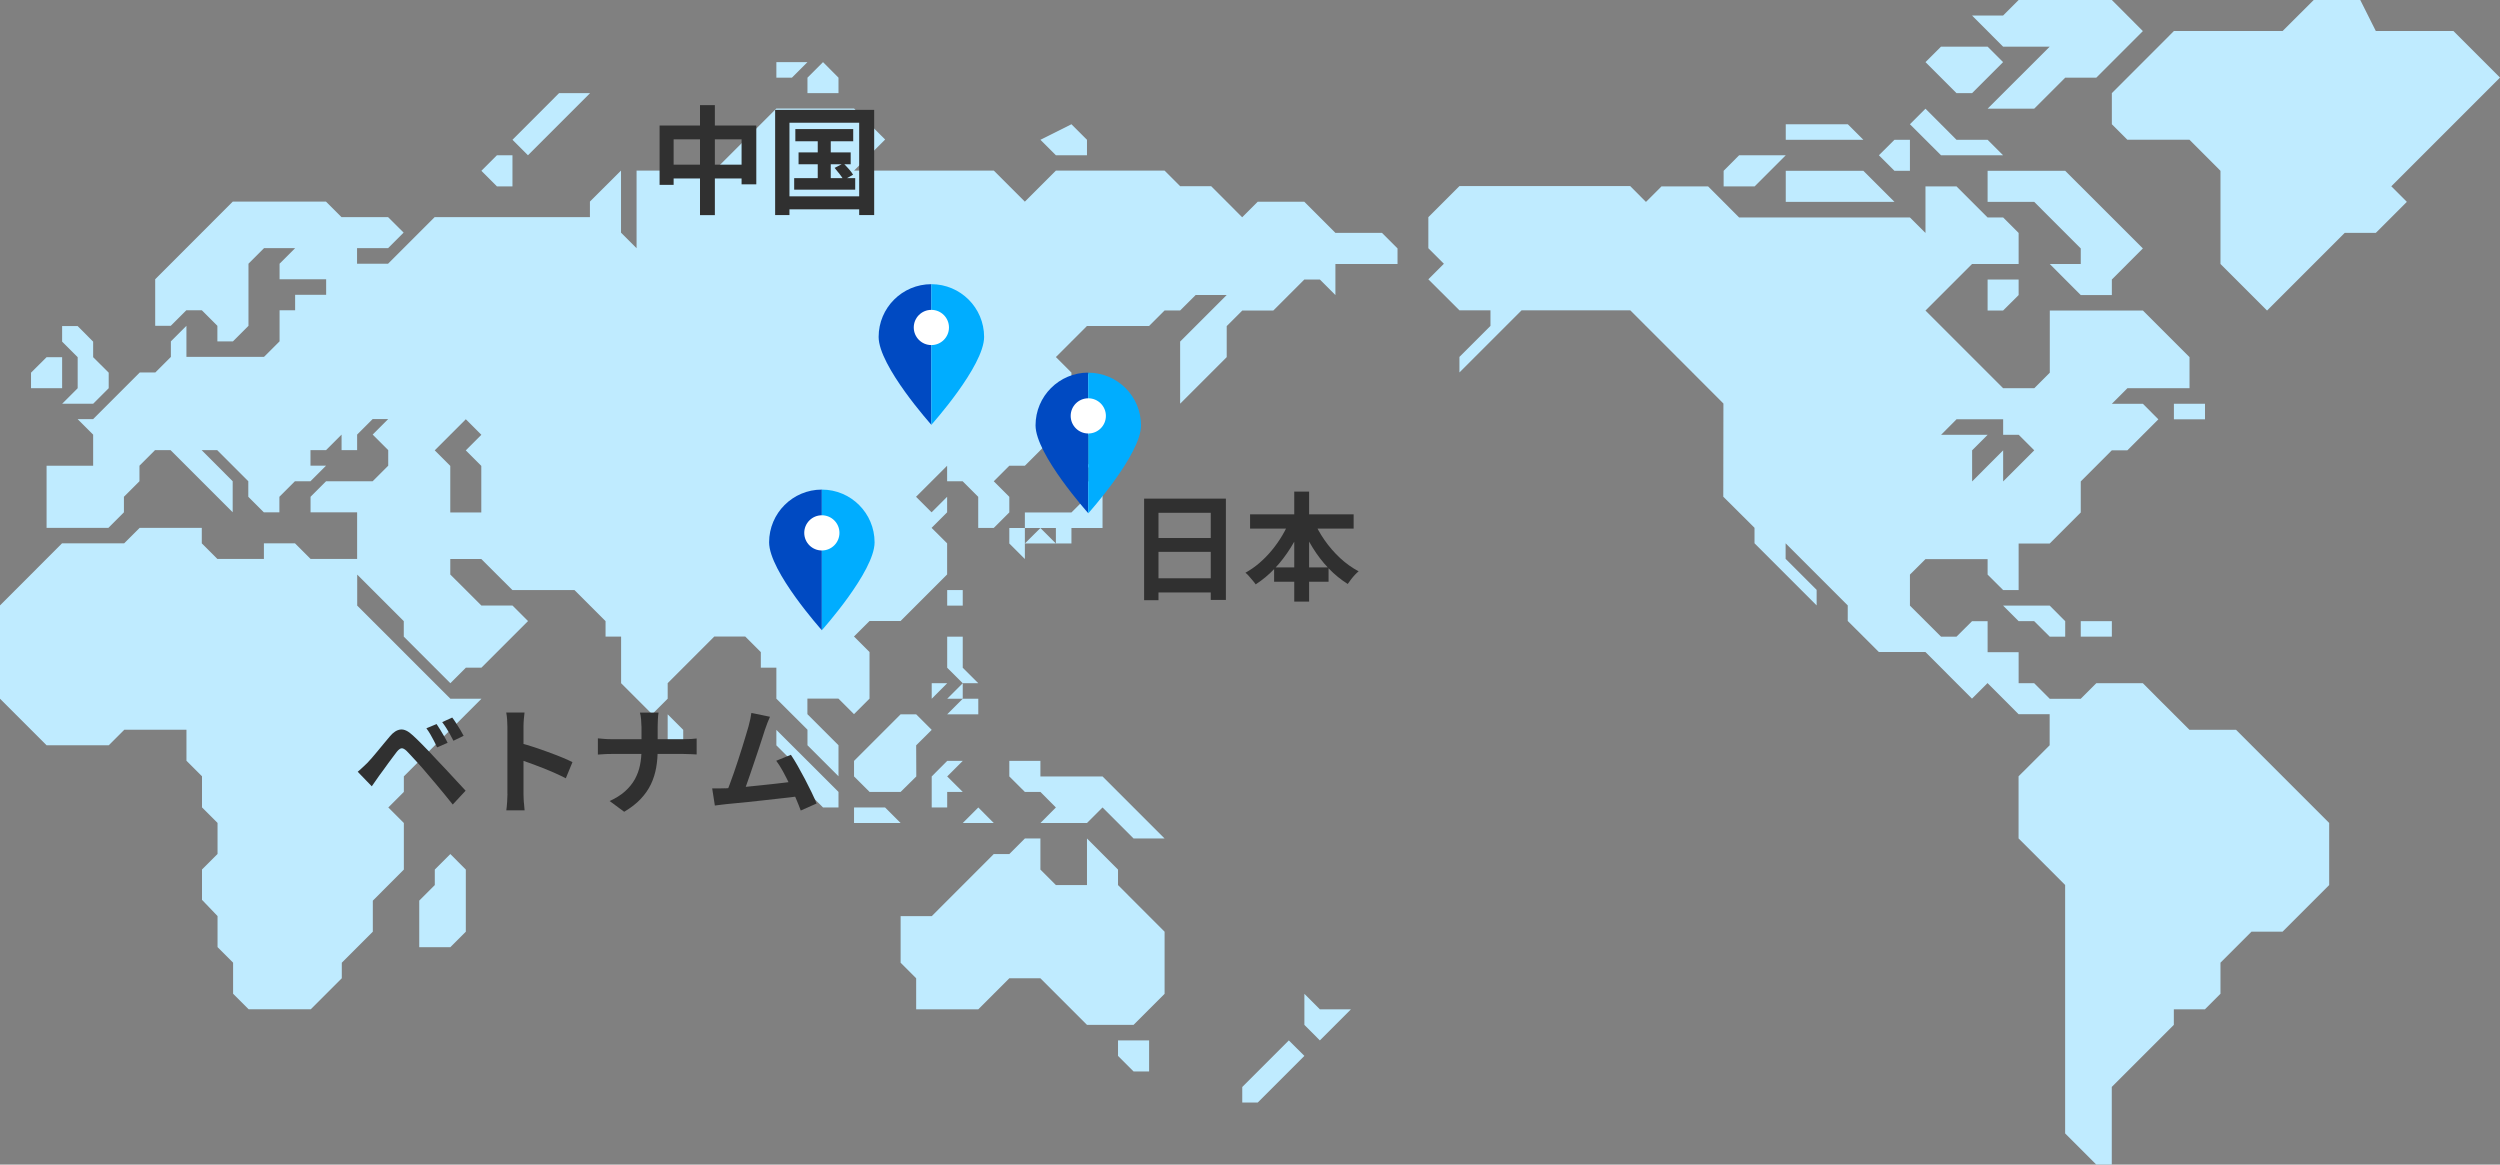 <?xml version="1.0" encoding="UTF-8"?>
<svg id="_レイヤー_2" data-name="レイヤー 2" xmlns="http://www.w3.org/2000/svg" width="365" height="170.03" viewBox="0 0 365 170.03">
  <rect x="0" y="0" width="365" height="170.03" fill="#808080" stroke="none"/>
  <defs>
    <style>
      .cls-1 {
        fill: #bfebff;
      }

      .cls-2 {
        fill: #303030;
      }

      .cls-3 {
        fill: #fff;
      }

      .cls-4 {
        fill: #004ac2;
      }

      .cls-5 {
        fill: #00adff;
      }
    </style>
  </defs>
  <g id="design">
    <g>
      <g>
        <polygon class="cls-1" points="63.48 129.22 63.48 126.96 65.75 124.69 68.01 126.96 68.01 136.03 65.75 138.29 61.21 138.29 61.21 131.49 63.48 129.22"/>
        <polygon class="cls-1" points="99.75 108.82 97.48 108.82 97.48 104.29 99.75 106.56 99.75 108.82"/>
        <path class="cls-1" d="M190.44,29.47l4.53,4.53h6.8l2.27,2.27v2.27h-9.07v4.54l-2.27-2.27h-2.27l-4.53,4.53h-4.53l-2.27,2.27v4.53l-6.8,6.8v-9.07l6.8-6.8h-4.53l-2.27,2.26h-2.27l-2.27,2.27h-9.07l-4.53,4.53,2.27,2.27v6.8l-6.8,6.8h-2.27l-2.27,2.27,2.27,2.27v2.27l-2.27,2.27h-2.27v-4.54l-2.27-2.27h-2.27v-2.27l-4.54,4.53,2.27,2.27,2.27-2.27v2.27l-2.27,2.27,2.27,2.26v4.54l-6.8,6.8h-4.53l-2.27,2.26,2.27,2.27v6.8l-2.27,2.27-2.27-2.27h-4.53v2.27l2.27,2.27,2.27,2.27v4.53l-4.53-4.53v-2.27l-4.54-4.53v-4.53h-2.27v-2.27l-2.27-2.27h-4.53l-6.8,6.8v2.27l-2.27,2.27-4.53-4.53v-6.8h-2.27v-2.26l-2.27-2.27-2.27-2.27h-9.06l-4.54-4.53h-4.53v2.26l2.27,2.26,2.27,2.27h4.54l2.27,2.27-6.8,6.8h-2.27l-2.27,2.27-6.8-6.8v-2.26l-6.8-6.8v4.53l2.27,2.27h0l2.27,2.26,4.53,4.54,4.54,4.53h4.53l-6.8,6.8-4.53,4.53v2.27l-2.27,2.27,2.27,2.27v6.8l-4.53,4.54v4.53l-4.53,4.53v2.27l-4.53,4.53h-9.07l-2.27-2.27v-4.54l-2.27-2.27v-4.53l-2.27-2.37v-4.43l2.27-2.27v-4.53l-2.27-2.27v-4.54l-2.27-2.27v-4.53h-9.07l-2.27,2.27H6.8l-2.27-2.27-2.27-2.27-2.27-2.27v-13.6l4.53-4.53,4.53-4.54h9.07l2.27-2.26h9.07v2.26l2.27,2.27h6.8v-2.27h4.54l2.27,2.27h6.8v-6.8h-6.8v-2.27l2.27-2.27h6.8l2.27-2.27v-2.27l-2.27-2.27,2.27-2.27h-2.27l-2.27,2.27v2.27h-2.27v-2.27l-2.27,2.27h-2.27v2.27h2.27l-2.27,2.27h-2.27l-2.27,2.27v2.27h-2.27l-2.27-2.27v-2.27l-2.27-2.27-2.27-2.27h-2.27l4.53,4.54v4.53l-9.07-9.07h-2.27l-2.27,2.27v2.27l-2.27,2.27v2.27l-2.27,2.27H6.8v-9.07h6.8v-4.54l-2.27-2.27h2.27l2.27-2.27,2.27-2.27,2.27-2.27h2.27l2.27-2.27v-2.27l2.27-2.27v4.53h11.33l2.27-2.27v-4.53h2.27v-2.26h4.53v-2.27h-6.8v-2.27l2.27-2.27h-4.54l-2.27,2.27v9.07l-2.27,2.27h-2.27v-2.27l-2.27-2.27h-2.27l-2.27,2.27h-2.27v-6.8l11.33-11.34h13.6l2.27,2.27h6.8l2.27,2.26-2.27,2.27h-4.53v2.27h4.53l6.8-6.8h22.67v-2.27l4.54-4.53v9.07l2.27,2.27v-11.33h11.34l9.07-9.07h11.34l4.54,4.53-4.54,4.54h20.41l4.53,4.53,4.53-4.53h15.87l2.27,2.27h4.53l4.53,4.54,2.27-2.27h6.8ZM68.01,65.75l2.27-2.27-2.27-2.27-2.27,2.27-2.27,2.27,2.27,2.27v6.8h4.53v-6.8l-2.27-2.27Z"/>
        <polygon class="cls-1" points="9.07 47.61 9.07 49.88 11.34 52.15 11.34 56.68 9.07 58.95 13.6 58.95 15.87 56.68 15.87 54.41 13.6 52.15 13.6 49.88 11.34 47.61 9.07 47.61"/>
        <polygon class="cls-1" points="6.8 52.15 9.07 52.15 9.07 54.41 9.07 56.68 4.53 56.68 4.53 54.41 6.8 52.15"/>
        <polygon class="cls-1" points="81.62 13.6 74.82 20.41 77.08 22.67 86.15 13.6 81.62 13.6"/>
        <polygon class="cls-1" points="74.82 22.67 74.82 27.21 72.55 27.21 70.28 24.94 72.55 22.67 74.82 22.67"/>
        <polygon class="cls-1" points="117.89 9.07 115.62 11.34 113.35 11.34 113.35 9.07 117.89 9.07"/>
        <polygon class="cls-1" points="122.42 11.34 122.42 13.6 117.89 13.6 117.89 11.34 120.16 9.07 122.42 11.34"/>
        <polygon class="cls-1" points="158.7 20.41 158.7 22.67 154.16 22.67 151.9 20.41 156.43 18.14 158.7 20.41"/>
        <polygon class="cls-1" points="158.7 54.41 158.7 63.48 160.97 63.48 160.97 56.68 158.7 54.41"/>
        <rect class="cls-1" x="159.36" y="66.41" width="3.21" height="3.21" transform="translate(-.91 133.85) rotate(-45.04)"/>
        <polygon class="cls-1" points="158.7 72.55 158.7 70.28 160.97 70.28 160.97 77.09 156.43 77.09 156.43 79.35 154.16 79.35 154.16 77.09 149.63 77.09 149.63 74.82 156.43 74.82 158.7 72.55"/>
        <polygon class="cls-1" points="149.63 79.35 154.16 79.35 151.9 77.09 149.63 79.35"/>
        <polygon class="cls-1" points="149.63 77.09 147.36 77.09 147.36 79.35 149.63 81.62 149.63 77.09"/>
        <rect class="cls-1" x="138.29" y="86.15" width="2.27" height="2.27"/>
        <polygon class="cls-1" points="136.03 99.75 138.29 99.75 136.03 102.02 136.03 99.75"/>
        <polygon class="cls-1" points="140.56 102.02 140.56 99.75 138.29 102.02 140.56 102.02"/>
        <polygon class="cls-1" points="140.56 99.75 142.83 99.75 140.56 97.49 140.56 92.95 138.29 92.95 138.29 97.49 140.56 99.75"/>
        <polygon class="cls-1" points="142.83 104.29 138.29 104.29 140.56 102.02 142.83 102.02 142.83 104.29"/>
        <polygon class="cls-1" points="142.83 117.89 140.56 120.16 145.09 120.16 142.83 117.89"/>
        <polygon class="cls-1" points="133.76 104.29 131.49 104.29 129.22 106.56 124.69 111.09 124.69 113.36 126.96 115.62 131.49 115.62 133.78 113.36 133.76 108.82 136.03 106.56 133.76 104.29"/>
        <polygon class="cls-1" points="138.29 111.09 136.03 113.36 136.03 117.89 138.29 117.89 138.29 115.62 140.56 115.62 138.29 113.36 140.56 111.09 138.29 111.09"/>
        <polygon class="cls-1" points="113.35 106.56 113.35 108.82 115.62 111.09 115.62 113.36 120.16 117.89 122.42 117.89 122.42 115.62 113.35 106.56"/>
        <polygon class="cls-1" points="129.22 117.89 131.49 120.16 124.69 120.16 124.69 117.89 129.22 117.89"/>
        <polygon class="cls-1" points="147.36 111.09 151.9 111.09 151.9 113.36 156.43 113.36 160.97 113.36 170.03 122.42 165.5 122.42 160.97 117.89 158.7 120.16 156.43 120.16 151.9 120.16 154.16 117.89 151.9 115.62 149.63 115.62 147.36 113.36 147.36 111.09"/>
        <polygon class="cls-1" points="158.7 122.42 158.7 129.22 154.16 129.22 151.9 126.96 151.9 122.42 149.63 122.42 147.36 124.69 145.09 124.69 136.03 133.76 131.49 133.76 131.49 140.56 133.76 142.83 133.76 147.36 142.83 147.36 147.36 142.83 151.9 142.83 156.43 147.36 158.7 149.63 165.5 149.63 170.03 145.1 170.03 136.03 163.23 129.22 163.23 126.96 158.7 122.42"/>
        <polygon class="cls-1" points="163.23 154.16 163.23 151.9 167.77 151.9 167.77 156.43 165.5 156.43 163.23 154.16"/>
        <polygon class="cls-1" points="292.45 88.42 299.26 88.42 301.52 90.69 301.52 92.95 299.26 92.95 296.99 90.69 294.72 90.69 292.45 88.42"/>
        <polygon class="cls-1" points="306.06 92.95 303.79 92.95 303.79 90.69 306.06 90.69 308.33 90.69 308.33 92.95 306.06 92.95"/>
        <rect class="cls-1" x="317.39" y="58.95" width="4.54" height="2.27"/>
        <path class="cls-1" d="M238.05,27.21l2.26,2.27,2.27-2.27h6.8l4.53,4.54h24.94l2.27,2.26v-6.8h4.53l4.54,4.54h2.27l2.26,2.26v4.53h-6.8l-6.8,6.8,11.34,11.34h4.54l2.27-2.27v-9.07h13.6l6.8,6.8v4.54h-9.07l-2.27,2.27h4.53l2.26,2.27-4.53,4.53h-2.27l-4.53,4.54v4.53l-4.53,4.53h-4.54v6.8h-2.26l-2.27-2.26v-2.26h-9.07l-2.27,2.26v4.53l4.54,4.53h2.26l2.27-2.26h2.27v4.53h4.53v4.53h2.27l2.27,2.27h4.53l2.27-2.27h6.8l2.26,2.27,4.54,4.53h6.8l13.6,13.6v9.07l-6.8,6.8h-4.54l-4.53,4.53v4.54l-2.27,2.27h-4.54v2.27l-4.53,4.53-4.53,4.53v11.33h-2.27l-4.54-4.54v-36.27l-2.26-2.27-4.54-4.53v-9.07l4.54-4.53v-4.54h-4.54l-2.26-2.27-2.27-2.27-2.27,2.27-2.27-2.27-2.26-2.27-2.27-2.27h-6.8l-4.54-4.53v-2.27l-9.07-9.07v2.27l4.53,4.53v2.27l-9.07-9.07v-2.26l-4.56-4.54.02-13.6-4.53-4.54-9.07-9.07h-15.87l-9.07,9.07v-2.27l4.53-4.53v-2.27h-4.53l-4.54-4.53,2.27-2.27-2.27-2.27v-4.53l4.54-4.54h24.94ZM294.72,63.48h-2.26v-2.27h-6.8l-2.26,2.27h6.8l-2.27,2.27v4.54l4.53-4.54v4.54l4.54-4.54-2.27-2.27Z"/>
        <polygon class="cls-1" points="188.17 151.9 190.44 154.16 183.63 160.97 181.37 160.97 181.37 158.7 188.17 151.9"/>
        <polygon class="cls-1" points="192.7 151.9 190.44 149.63 190.44 145.1 192.7 147.36 197.24 147.36 192.7 151.9"/>
        <polygon class="cls-1" points="260.72 29.47 260.72 24.94 272.05 24.94 276.59 29.47 260.72 29.47"/>
        <polygon class="cls-1" points="253.91 22.67 260.72 22.67 256.18 27.21 251.65 27.21 251.65 24.94 253.91 22.67"/>
        <polygon class="cls-1" points="290.19 24.94 290.19 29.47 296.99 29.47 303.79 36.27 303.79 38.54 299.26 38.54 303.79 43.08 308.33 43.08 308.33 40.81 312.86 36.27 301.52 24.94 290.19 24.94"/>
        <polygon class="cls-1" points="308.33 0 294.72 0 292.45 2.27 287.92 2.27 292.45 6.81 299.26 6.81 290.19 15.87 296.99 15.87 301.52 11.34 306.06 11.34 312.86 4.54 308.33 0"/>
        <polygon class="cls-1" points="290.19 20.41 292.45 22.67 283.39 22.67 278.85 18.14 281.12 15.87 285.65 20.41 290.19 20.41"/>
        <polygon class="cls-1" points="276.59 24.94 274.32 22.67 276.59 20.41 278.85 20.41 278.85 24.94 276.59 24.94"/>
        <polygon class="cls-1" points="272.05 20.41 260.72 20.41 260.72 18.14 269.78 18.14 272.05 20.41"/>
        <polygon class="cls-1" points="283.39 6.81 290.19 6.81 292.45 9.07 287.92 13.6 285.65 13.6 281.12 9.07 283.39 6.81"/>
        <polygon class="cls-1" points="290.19 45.34 290.19 40.81 294.72 40.81 294.72 43.08 292.45 45.34 290.19 45.34"/>
        <polygon class="cls-1" points="346.87 34 351.4 29.47 349.13 27.2 365 11.33 358.2 4.53 346.87 4.53 344.6 0 337.8 0 333.26 4.53 317.39 4.53 308.33 13.6 308.33 18.14 310.59 20.4 319.66 20.4 324.19 24.94 324.19 38.54 330.99 45.34 342.33 34 346.87 34"/>
      </g>
      <g>
        <g>
          <path class="cls-4" d="M128.28,49.19c0,4.25,7.7,12.83,7.7,12.83v-20.53c-4.25,0-7.7,3.45-7.7,7.7Z"/>
          <path class="cls-5" d="M135.98,41.49v20.53s7.7-8.58,7.7-12.83-3.45-7.7-7.7-7.7Z"/>
        </g>
        <circle class="cls-3" cx="135.98" cy="47.81" r="2.57"/>
      </g>
      <g>
        <g>
          <path class="cls-4" d="M112.29,79.18c0,4.25,7.7,12.83,7.7,12.83v-20.53c-4.25,0-7.7,3.45-7.7,7.7Z"/>
          <path class="cls-5" d="M119.99,71.48v20.53s7.7-8.58,7.7-12.83-3.45-7.7-7.7-7.7Z"/>
        </g>
        <circle class="cls-3" cx="119.99" cy="77.8" r="2.57"/>
      </g>
      <g>
        <path class="cls-2" d="M167.04,72.8h11.94v14.79h-2.21v-12.72h-7.63v12.76h-2.1v-14.83ZM168.47,78.55h9.2v2.02h-9.2v-2.02ZM168.47,84.43h9.22v2.07h-9.22v-2.07Z"/>
        <path class="cls-2" d="M188.34,75.84l1.88.6c-.49,1.23-1.08,2.41-1.78,3.52-.7,1.12-1.47,2.13-2.33,3.04s-1.79,1.68-2.78,2.32c-.11-.17-.26-.36-.44-.57-.18-.21-.36-.42-.54-.63-.18-.21-.35-.38-.52-.5.71-.39,1.39-.86,2.04-1.42s1.26-1.18,1.82-1.86c.56-.68,1.07-1.4,1.52-2.16.45-.76.83-1.53,1.14-2.32ZM182.51,75.09h15.12v2.09h-15.12v-2.09ZM186.02,82.84h7.95v2.09h-7.95v-2.09ZM188.96,71.77h2.17v16.06h-2.17v-16.06ZM191.76,75.9c.41,1,.95,1.99,1.62,2.95.67.96,1.43,1.84,2.28,2.63.85.79,1.76,1.43,2.7,1.93-.17.14-.36.31-.56.53-.2.22-.39.44-.57.68-.18.23-.34.45-.46.64-.99-.62-1.92-1.37-2.78-2.27-.86-.89-1.63-1.89-2.32-3-.68-1.11-1.28-2.26-1.78-3.47l1.86-.62Z"/>
      </g>
      <g>
        <path class="cls-2" d="M96.29,18.33h14.13v8.58h-2.15v-6.57h-9.92v6.65h-2.05v-8.67ZM97.35,24.04h12.11v2.02h-12.11v-2.02ZM102.2,15.35h2.17v16.06h-2.17V15.35Z"/>
        <path class="cls-2" d="M113.18,16.04h14.45v15.36h-2.19v-13.48h-10.18v13.48h-2.09v-15.36ZM114.33,28.66h12.13v1.9h-12.13v-1.9ZM115.95,26.01h8.91v1.68h-8.91v-1.68ZM116.12,18.84h8.45v1.78h-8.45v-1.78ZM116.59,22.25h7.61v1.73h-7.61v-1.73ZM119.39,19.41h1.9v7.49h-1.9v-7.49ZM121.84,24.52l1.3-.67c.25.24.51.52.79.83s.48.59.62.83l-1.37.77c-.14-.24-.33-.52-.59-.86-.26-.33-.5-.63-.74-.91Z"/>
      </g>
      <g>
        <path class="cls-2" d="M52.21,112.69c.26-.22.5-.42.7-.62.21-.19.44-.42.72-.68.19-.21.42-.45.67-.74.25-.29.52-.6.81-.96.29-.35.59-.71.9-1.09.31-.37.61-.73.91-1.09.5-.6,1.02-.94,1.56-1,.54-.06,1.13.23,1.8.86.39.35.78.74,1.19,1.15.4.41.8.82,1.2,1.23.39.41.76.8,1.1,1.18.39.4.82.86,1.31,1.38.48.52.98,1.06,1.49,1.61.51.55.98,1.05,1.41,1.52l-1.88,2.02c-.38-.48-.78-.98-1.21-1.5-.43-.52-.85-1.03-1.27-1.53s-.79-.94-1.13-1.33c-.24-.3-.51-.61-.81-.95-.3-.34-.6-.67-.9-1-.3-.33-.57-.63-.82-.89-.25-.26-.45-.47-.6-.63-.29-.27-.53-.4-.73-.38-.2.02-.42.18-.68.49-.16.22-.35.47-.58.77-.23.3-.46.61-.7.94-.24.33-.47.65-.69.96-.22.31-.42.58-.59.8-.19.27-.39.55-.58.83-.19.28-.37.53-.53.76l-2.05-2.12ZM63.74,105.71c.16.23.34.51.54.84.2.33.4.66.59.99s.35.63.48.91l-1.54.67c-.16-.37-.32-.7-.49-1.02-.17-.31-.33-.62-.5-.91-.17-.29-.36-.58-.57-.86l1.49-.62ZM66.03,104.77c.17.22.36.49.56.81.21.32.41.65.61.97.2.33.36.62.49.88l-1.49.72c-.18-.36-.36-.7-.53-1s-.35-.59-.52-.87c-.18-.28-.37-.56-.59-.85l1.47-.67Z"/>
        <path class="cls-2" d="M74.08,115.92v-9.83c0-.3-.01-.64-.04-1.03s-.07-.73-.13-1.03h2.67c-.03.3-.07.62-.1.98s-.05.72-.05,1.07v9.83c0,.16,0,.38.02.68.01.29.03.59.07.9s.06.58.07.82h-2.67c.05-.34.09-.74.12-1.2.03-.46.05-.86.05-1.2ZM75.91,108.47c.57.15,1.21.34,1.92.57.71.23,1.42.48,2.14.74.72.26,1.39.52,2.03.78.63.26,1.16.49,1.58.71l-.97,2.36c-.48-.25-1.01-.5-1.59-.76-.58-.26-1.17-.5-1.77-.74-.6-.24-1.19-.46-1.76-.67s-1.1-.39-1.56-.55v-2.45Z"/>
        <path class="cls-2" d="M87.3,107.8c.26.02.56.05.89.08.33.03.67.04,1.01.04h10.65c.4,0,.77-.01,1.1-.03.34-.02.59-.04.76-.07v2.33c-.17-.01-.44-.03-.81-.04-.37-.02-.73-.03-1.07-.03h-10.57c-.38,0-.73,0-1.06.03-.33.02-.63.04-.91.06v-2.36ZM93.65,106.04c0-.29-.02-.62-.05-1.02s-.09-.72-.17-.98h2.72c-.05.26-.08.6-.1,1-.02.41-.03.74-.03,1.02v3.37c0,.94-.07,1.82-.22,2.66-.15.84-.4,1.64-.76,2.4-.36.76-.86,1.48-1.49,2.15-.63.67-1.44,1.3-2.42,1.88l-2.12-1.57c.9-.41,1.65-.88,2.25-1.42s1.07-1.12,1.43-1.76c.35-.64.6-1.32.75-2.05.15-.73.22-1.49.22-2.29v-3.39Z"/>
        <path class="cls-2" d="M105.86,115.1c.39-.02.86-.05,1.41-.09.55-.04,1.15-.09,1.79-.15.64-.06,1.29-.13,1.96-.2s1.32-.14,1.97-.21c.64-.07,1.25-.15,1.8-.21s1.03-.13,1.42-.19l.51,2.19c-.42.06-.93.12-1.51.19-.59.07-1.22.14-1.89.21-.67.07-1.36.15-2.05.23-.7.08-1.37.15-2.04.22s-1.27.13-1.83.18c-.56.05-1.03.1-1.42.14-.22.02-.47.05-.76.09-.29.04-.57.08-.85.11l-.39-2.5h.95c.35,0,.66,0,.93-.02ZM112.41,104.67c-.11.25-.23.53-.36.85s-.25.66-.38,1.05c-.1.32-.23.73-.39,1.22s-.34,1.04-.53,1.62c-.19.59-.4,1.19-.61,1.81-.21.62-.41,1.22-.61,1.8-.19.58-.38,1.11-.55,1.58-.17.47-.32.86-.44,1.15l-2.53.09c.16-.37.34-.81.53-1.33s.4-1.1.62-1.72c.22-.62.43-1.26.64-1.91.21-.65.41-1.28.6-1.88.19-.6.36-1.16.51-1.68.15-.51.28-.93.37-1.25.11-.44.2-.81.27-1.1.06-.29.11-.58.15-.88l2.72.56ZM115.47,110.2c.31.46.64.99.99,1.61.35.62.7,1.26,1.05,1.92.35.67.67,1.31.97,1.92.3.62.54,1.17.74,1.66l-2.31,1.03c-.19-.52-.43-1.12-.71-1.78s-.58-1.33-.91-2.02c-.32-.68-.66-1.33-.99-1.94-.34-.61-.66-1.12-.97-1.53l2.14-.87Z"/>
      </g>
      <g>
        <g>
          <path class="cls-4" d="M151.19,62.1c0,4.25,7.7,12.83,7.7,12.83v-20.53c-4.25,0-7.7,3.45-7.7,7.7Z"/>
          <path class="cls-5" d="M158.89,54.41v20.53s7.7-8.58,7.7-12.83-3.45-7.7-7.7-7.7Z"/>
        </g>
        <circle class="cls-3" cx="158.89" cy="60.72" r="2.57"/>
      </g>
    </g>
  </g>
</svg>